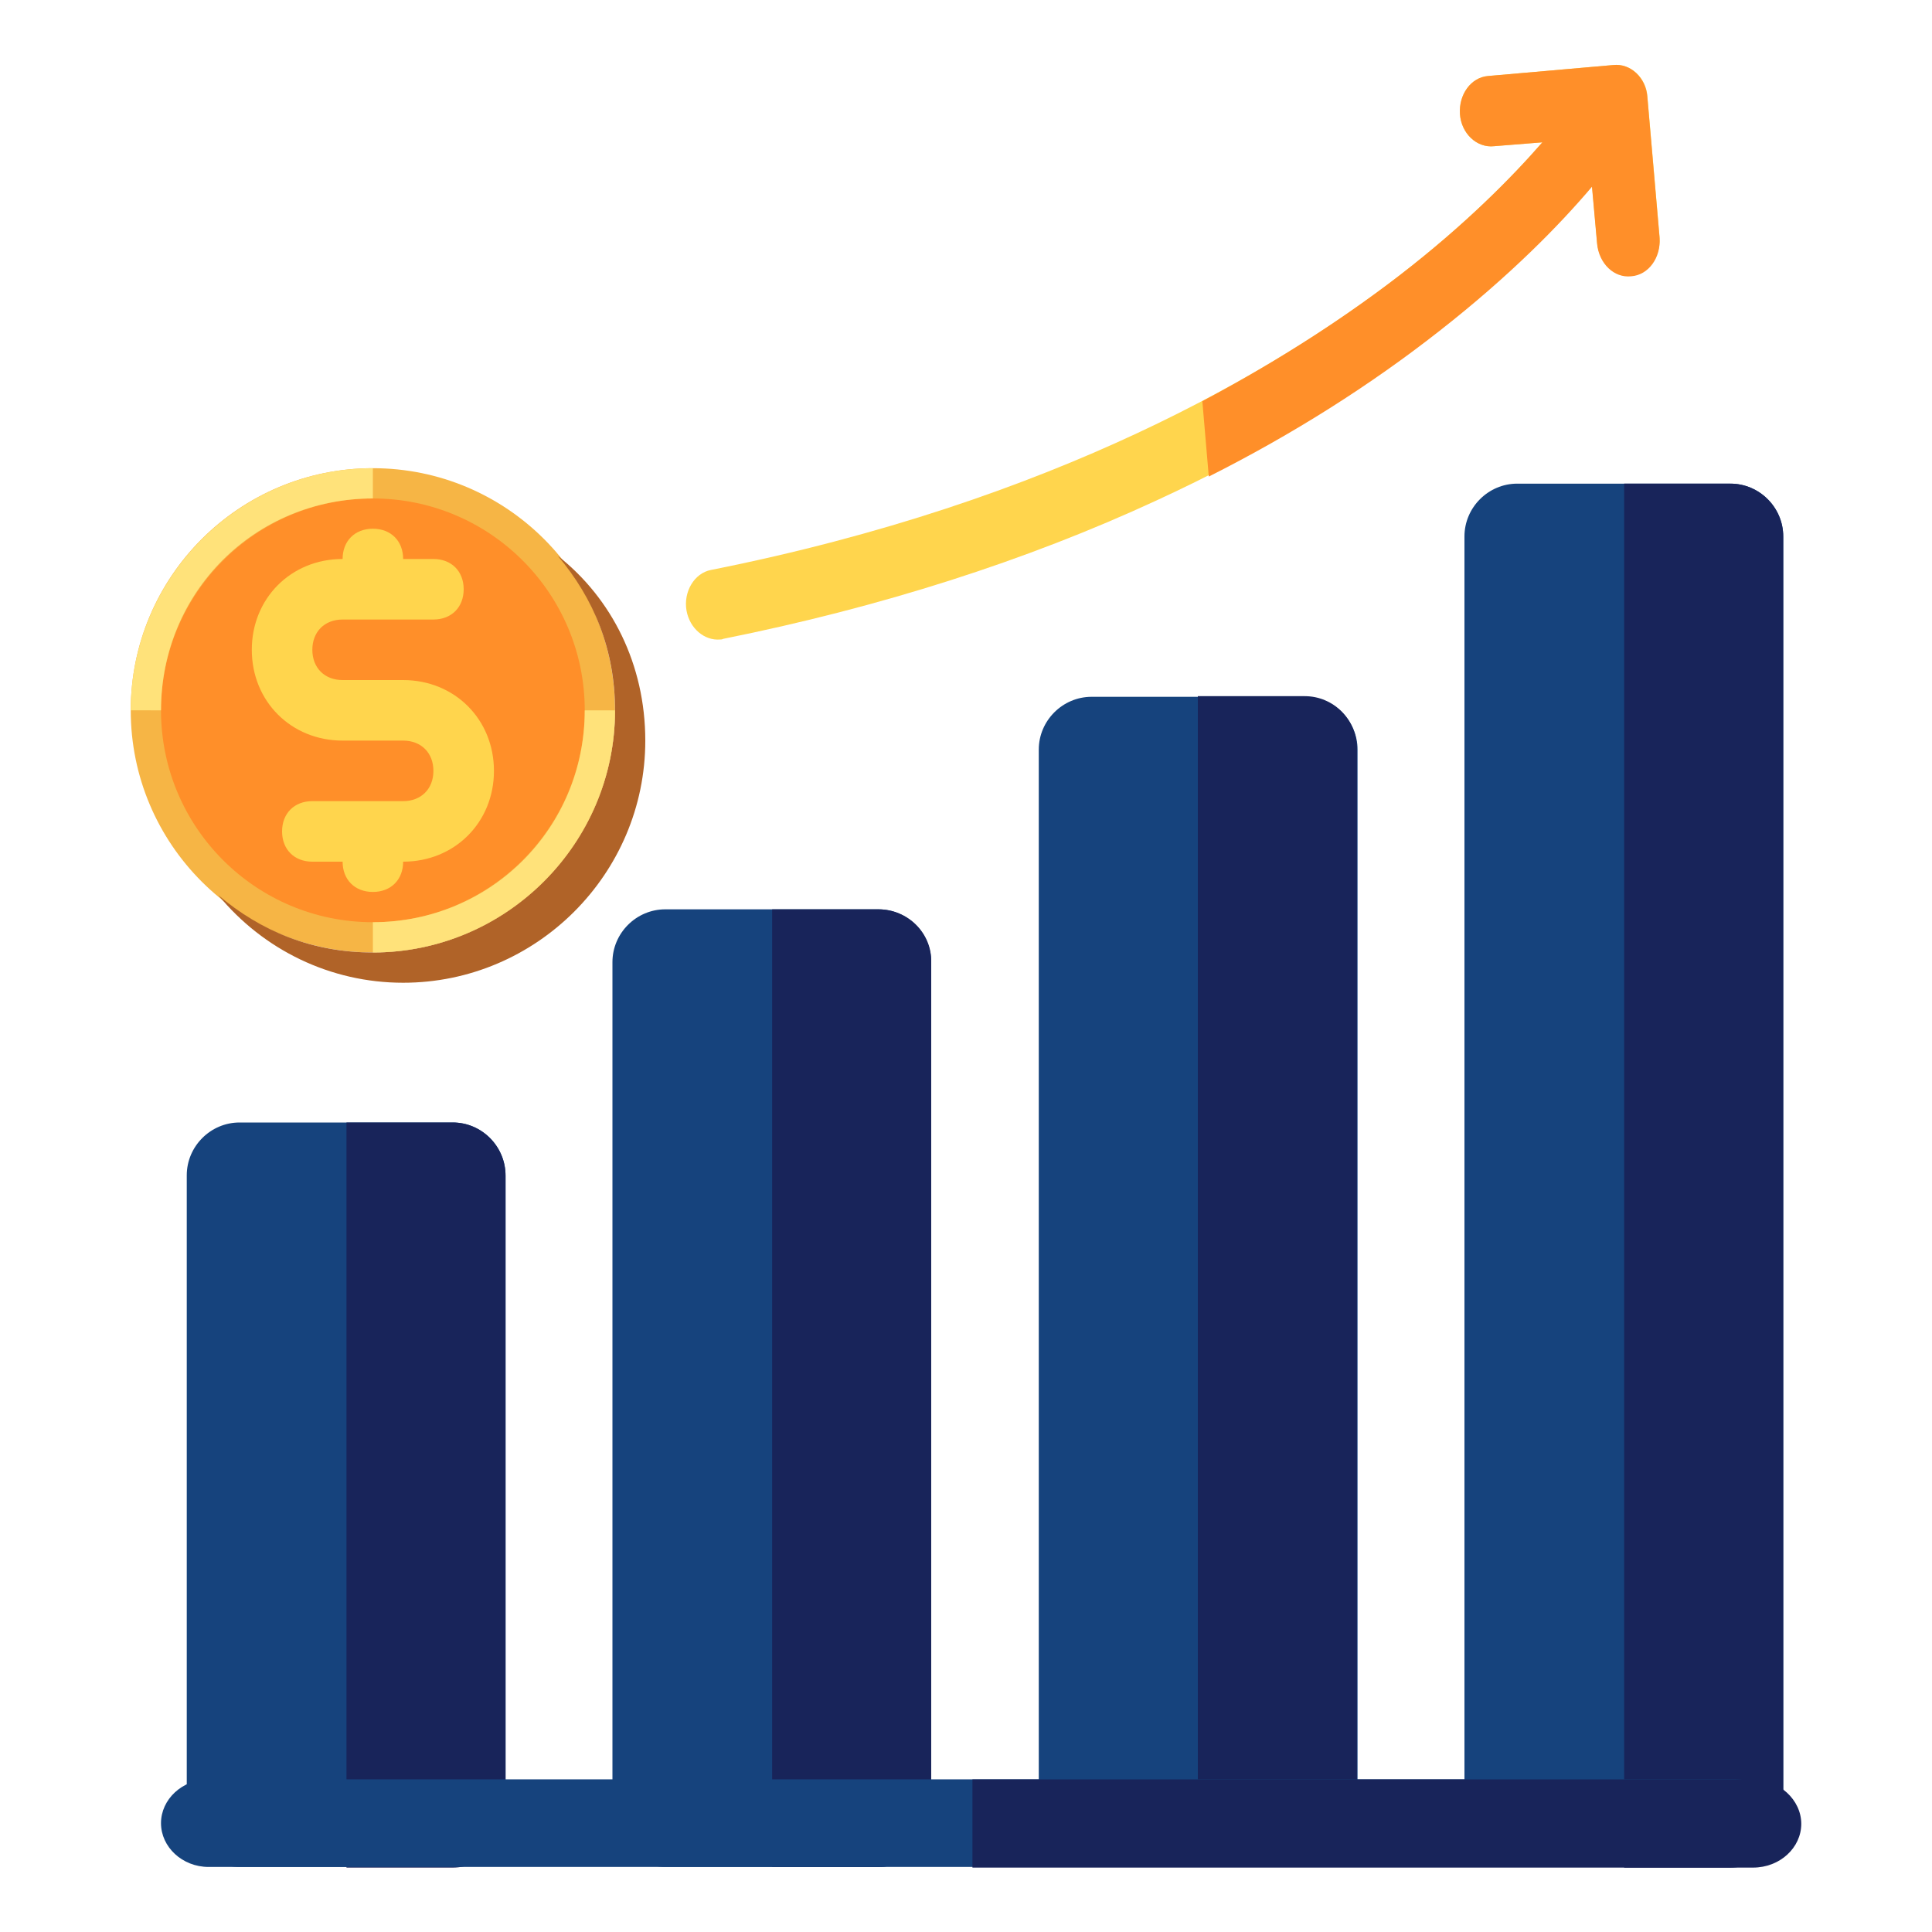 <svg xmlns="http://www.w3.org/2000/svg" xmlns:xlink="http://www.w3.org/1999/xlink" id="Layer_1" x="0px" y="0px" viewBox="0 0 300 300" style="enable-background:new 0 0 300 300;" xml:space="preserve">
<style type="text/css">
	.st0{fill:none;}
	.st1{fill:#16437D;}
	.st2{fill:#18245A;}
	.st3{fill:#F6B545;}
	.st4{fill:#B06328;}
	.st5{fill:#FF8F29;}
	.st6{fill:#FFE27A;}
	.st7{fill:#FFD54D;}
</style>
<g id="Payment_growth_1_">
	<rect class="st0" width="300" height="300"></rect>
	<g id="Payment_growth">
		<g>
			<path class="st1" d="M70.3,289.9H37.2c-4.5,0-8.2-3.7-8.2-8.2v-99.2c0-4.5,3.7-8.2,8.2-8.2h33.1c4.5,0,8.2,3.7,8.2,8.2v99.2     C78.5,286.3,74.8,289.9,70.3,289.9z"></path>
		</g>
		<g>
			<path class="st1" d="M136.4,289.9h-33.1c-4.5,0-8.2-3.7-8.2-8.2V149.4c0-4.5,3.7-8.2,8.2-8.2h33.1c4.5,0,8.2,3.7,8.2,8.2v132.3     C144.7,286.3,141,289.9,136.4,289.9z"></path>
		</g>
		<g>
			<path class="st1" d="M202.6,289.9h-33.1c-4.5,0-8.2-3.7-8.2-8.2V116.4c0-4.5,3.7-8.2,8.2-8.2h33.1c4.5,0,8.2,3.7,8.2,8.2v165.3     C210.8,286.3,207.1,289.9,202.6,289.9z"></path>
		</g>
		<g>
			<path class="st1" d="M268.7,289.9h-33.1c-4.5,0-8.2-3.7-8.2-8.2V83.3c0-4.5,3.7-8.2,8.2-8.2h33.1c4.5,0,8.2,3.7,8.2,8.2v198.4     C276.9,286.3,273.2,289.9,268.7,289.9z"></path>
		</g>
		<path class="st2" d="M70.3,174.3H53.8v115.7h16.5c4.5,0,8.2-3.7,8.2-8.2v-99.2C78.5,178,74.8,174.3,70.3,174.3z"></path>
		<g>
			<circle class="st3" cx="57.9" cy="110.3" r="37.6"></circle>
			<path class="st4" d="M86.6,86.3c5.6,6.6,8.9,14.6,8.9,24c0,20.7-16.9,37.6-37.6,37.6c-9.4,0-17.4-3.3-24-8.9     c7,8.5,17.4,13.6,28.7,13.6c20.7,0,37.6-16.9,37.6-37.6C100.2,103.2,95,92.9,86.6,86.3z"></path>
			<circle class="st5" cx="57.9" cy="110.3" r="32.9"></circle>
			<path class="st6" d="M90.8,110.3c0,18.3-14.6,32.9-32.9,32.9v4.7c20.7,0,37.6-16.9,37.6-37.6H90.8z"></path>
			<path class="st6" d="M57.9,77.4v-4.7c-20.7,0-37.6,16.9-37.6,37.6H25C25,91.9,39.6,77.4,57.9,77.4z"></path>
			<path class="st7" d="M62.6,105.6h-9.4c-2.8,0-4.7-1.9-4.7-4.7c0-2.8,1.9-4.7,4.7-4.7h14.1c2.8,0,4.7-1.9,4.7-4.7     c0-2.8-1.9-4.7-4.7-4.7h-4.7l0,0c0-2.8-1.9-4.7-4.7-4.7c-2.8,0-4.7,1.9-4.7,4.7l0,0c-8,0-14.1,6.1-14.1,14.1S45.2,115,53.2,115     h9.4c2.8,0,4.7,1.9,4.7,4.7s-1.9,4.7-4.7,4.7H48.5c-2.8,0-4.7,1.9-4.7,4.7c0,2.8,1.9,4.7,4.7,4.7h4.7l0,0c0,2.8,1.9,4.7,4.7,4.7     c2.8,0,4.7-1.9,4.7-4.7l0,0c8,0,14.1-6.1,14.1-14.1S70.6,105.6,62.6,105.6z"></path>
		</g>
		<path class="st2" d="M136.4,141.2h-16.5v148.7h16.5c4.5,0,8.2-3.7,8.2-8.2V149.4C144.7,144.9,141,141.2,136.4,141.2z"></path>
		<path class="st2" d="M202.6,108.1H186v181.8h16.5c4.5,0,8.2-3.7,8.2-8.2V116.4C210.8,111.8,207.1,108.1,202.6,108.1z"></path>
		<path class="st2" d="M268.7,75.1h-16.5v214.9h16.5c4.5,0,8.2-3.7,8.2-8.2V83.3C276.9,78.8,273.2,75.1,268.7,75.1z"></path>
		<g>
			<path class="st7" d="M250.5,10.1l-19.4,1.7c-2.7,0.2-4.6,2.9-4.4,5.9s2.6,5.3,5.3,5l7.5-0.6c-4.8,5.5-12,12.8-22.1,20.6     c-19.4,15-53.7,35.2-107,45.8c-2.6,0.5-4.3,3.4-3.8,6.3c0.5,2.8,2.8,4.7,5.2,4.5c0.2,0,0.3,0,0.5-0.1c24.4-4.9,47-12.1,67.3-21.5     c16.3-7.5,31-16.4,43.9-26.5c11-8.6,18.7-16.5,23.7-22.4l0.8,8.9c0.3,3,2.6,5.3,5.3,5c2.7-0.2,4.6-2.9,4.4-5.9l-1.9-21.9     C255.6,12.1,253.2,9.8,250.5,10.1L250.5,10.1z"></path>
			<path class="st5" d="M250.5,10.1l-19.4,1.7c-2.7,0.2-4.6,2.9-4.4,5.9s2.6,5.3,5.3,5l7.5-0.6c-4.8,5.5-12,12.8-22.1,20.6     c-7.8,6-17.9,12.8-30.7,19.6l1,11.7c13.1-6.6,25.1-14.2,35.8-22.6c11-8.6,18.7-16.5,23.7-22.4l0.8,8.9c0.3,3,2.6,5.3,5.3,5     c2.7-0.2,4.6-2.9,4.4-5.9l-1.9-21.9C255.6,12.1,253.2,9.8,250.5,10.1L250.5,10.1z"></path>
		</g>
		<g>
			<path class="st1" d="M269.5,289.9H32.4c-4.1,0-7.4-3.1-7.4-6.8s3.3-6.8,7.4-6.8h237.1c4.1,0,7.4,3.1,7.4,6.8     S273.6,289.9,269.5,289.9L269.5,289.9z"></path>
		</g>
		<g>
			<path class="st2" d="M272.1,276.3H151v13.7h121.2c4.2,0,7.5-3.1,7.5-6.8S276.3,276.3,272.1,276.3L272.1,276.3z"></path>
		</g>
	</g>
</g>
</svg>